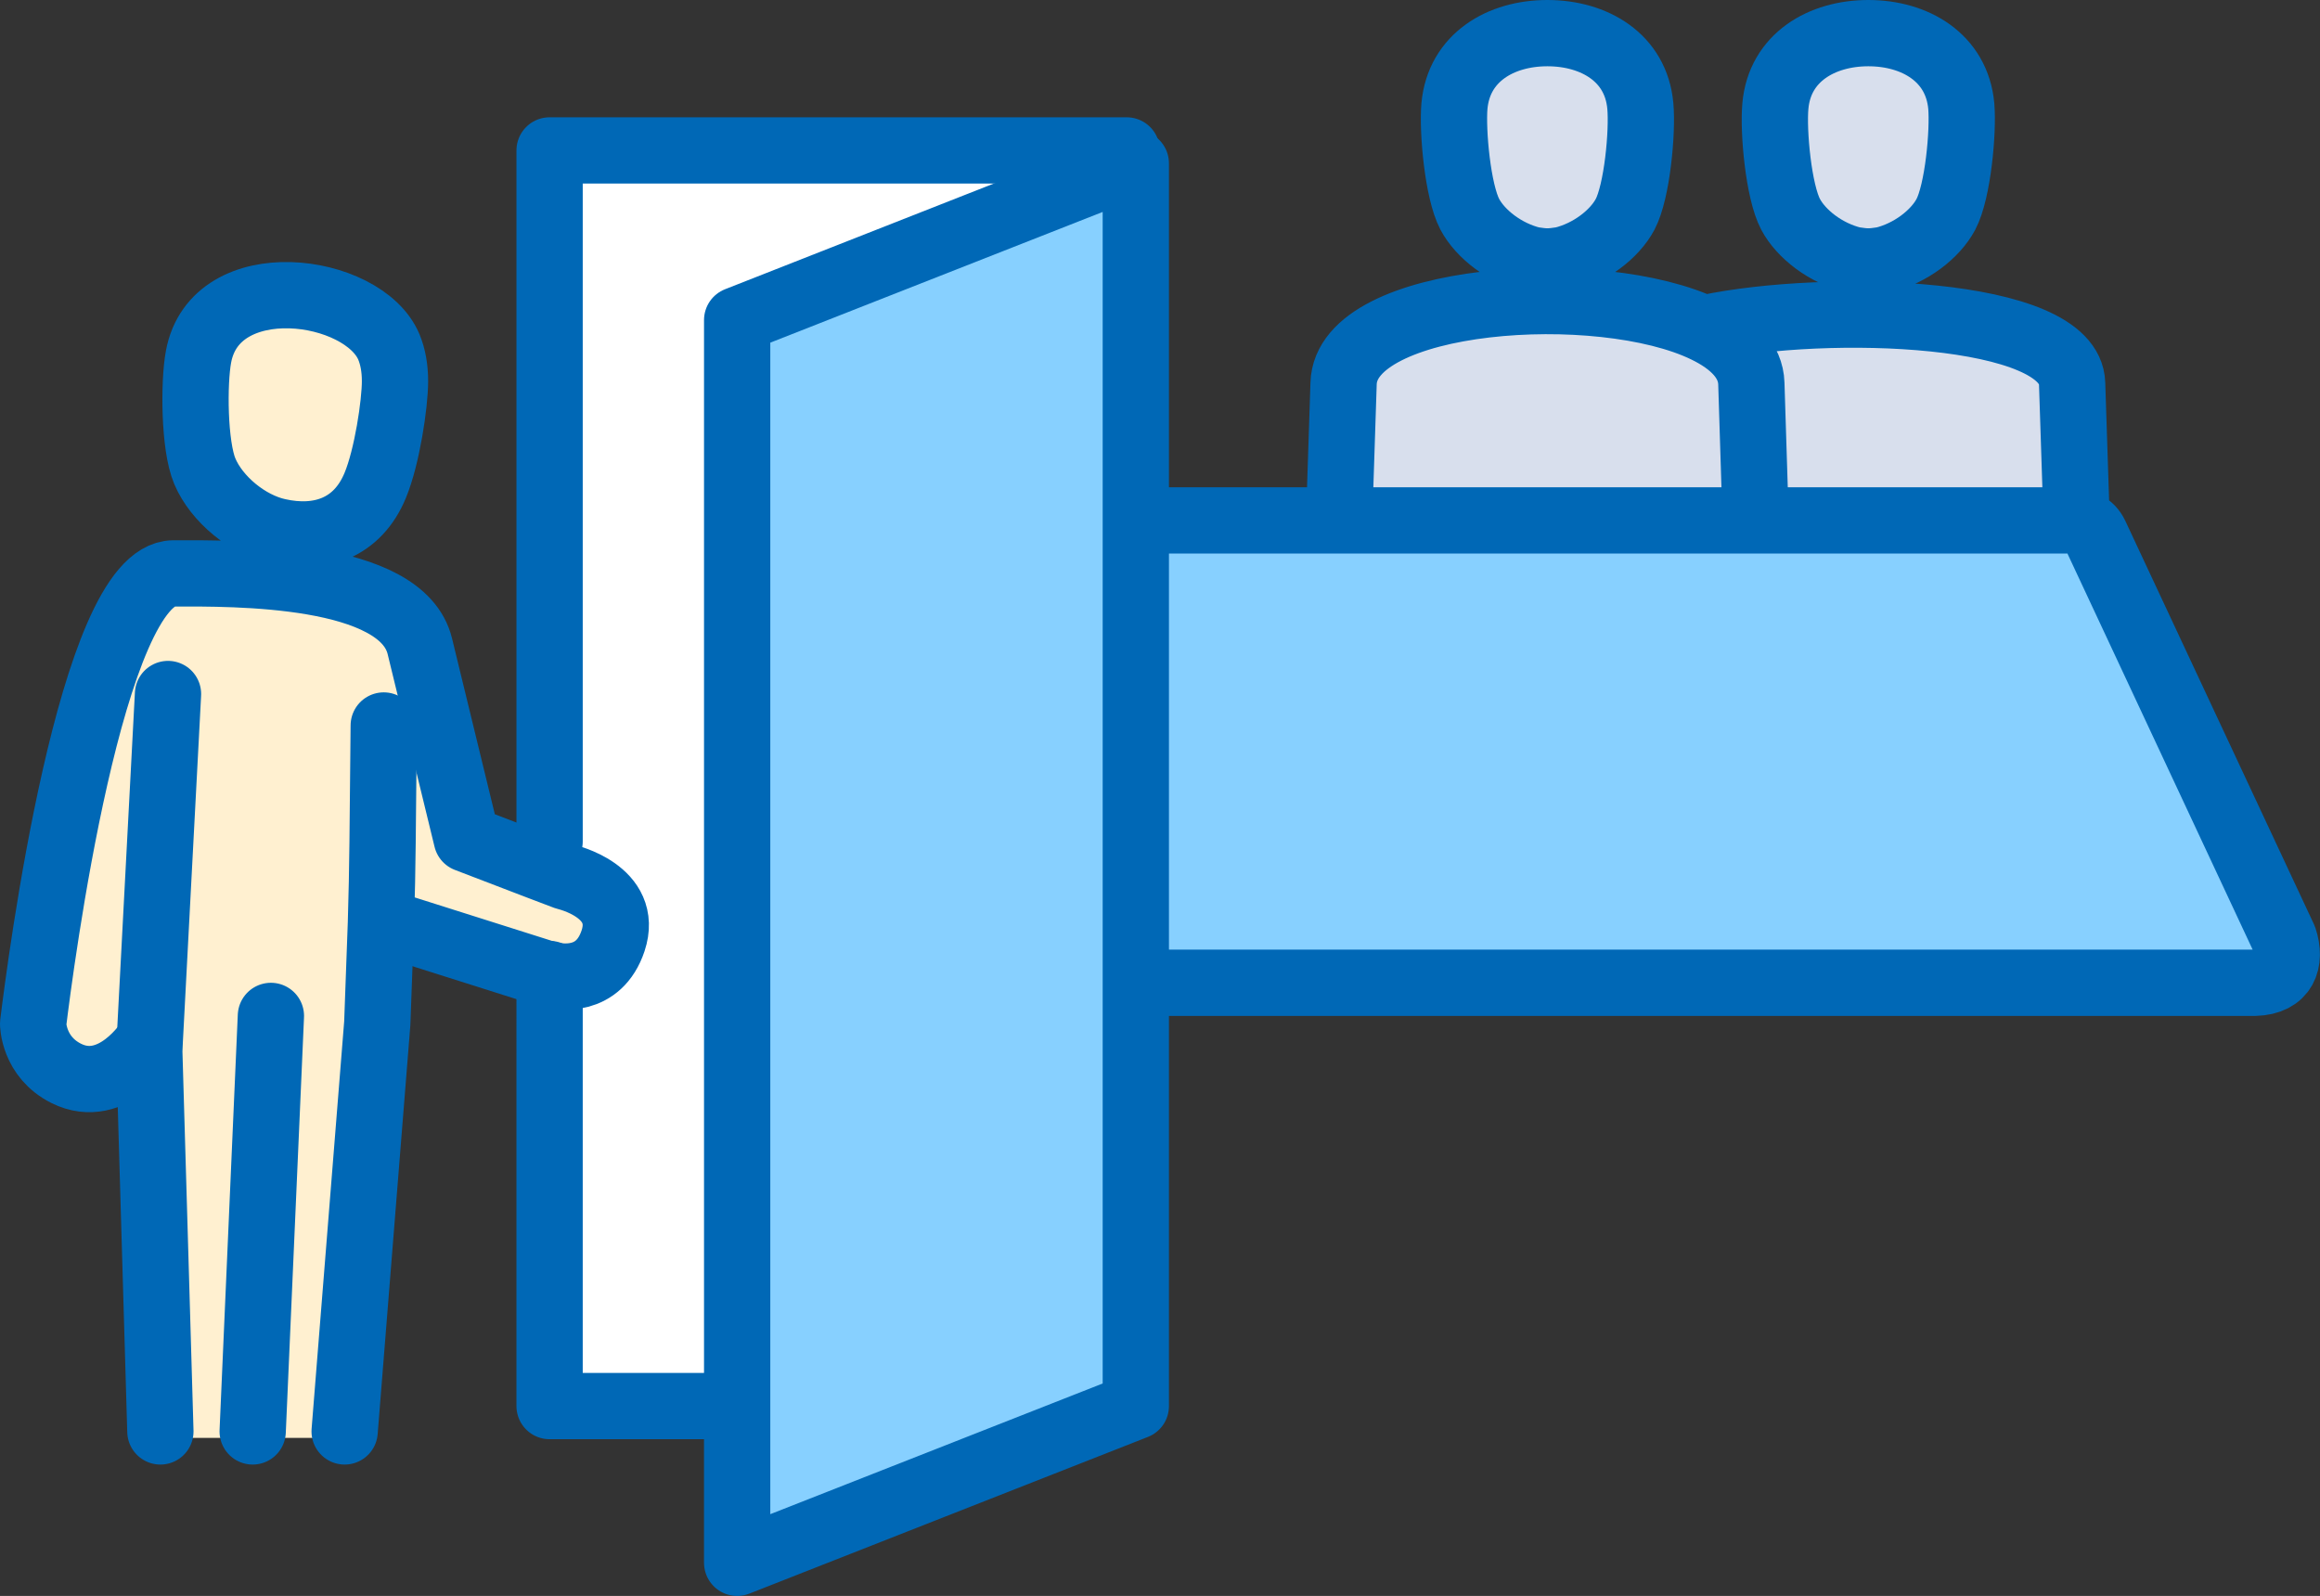 <svg xmlns="http://www.w3.org/2000/svg" viewBox="0 0 140.02 96.33"><rect x="0" y="0" width="140.02" height="96.33" fill="#333333" stroke="none"/><defs><style>.e{fill:#87d0ff}.f{fill:none;stroke:#0068b6;stroke-linecap:round;stroke-linejoin:round;stroke-width:4px}.h{fill:#d8dfed}</style></defs><g id="b"><g id="c"><path class="e" d="M137.85 56.65c.45 1.37.02 2.62-1.75 2.67H68.55V31.41h56.42c.66.06 1.21.28 1.49.88l11.39 24.36z"/><path class="h" d="M125.06 23.15l.25 7.64-.34.62h-19.03v-.62l-.24-7.64c-.04-1.37-1.1-2.45-2.75-3.25l.05-.11c7.25-1.53 21.94-1.1 22.06 3.36zM118.37 6.4c.13 1.54-.2 5.16-.93 6.54-.64 1.2-2.13 2.35-3.78 2.75-.8.12-1 .12-1.8 0-1.66-.4-3.15-1.55-3.79-2.75-.73-1.38-1.06-5-.92-6.54.26-2.93 2.79-4.4 5.61-4.4s5.34 1.47 5.61 4.4z"/><path class="h" d="M105.94 30.79v.62h-25.1v-.62l.25-7.64c.14-5.27 15.47-6.36 21.86-3.25 1.65.8 2.71 1.88 2.75 3.25l.24 7.64zM99 6.4c.14 1.54-.19 5.16-.92 6.54-.64 1.2-2.13 2.35-3.79 2.75-.8.12-1 .12-1.8 0-1.65-.4-3.14-1.55-3.78-2.75-.73-1.38-1.06-5-.93-6.54.27-2.93 2.8-4.4 5.61-4.4S98.74 3.47 99 6.4z"/><path class="e" d="M68.55 59.32v25.55l-24.06 9.46V19.32l23.85-9.38.21-.08v49.46z"/><path d="M68 9.08l.34.86-23.85 9.38v65.55H33.17V58.83c.65.16 2.97.53 3.83-2.04 1-3-2.84-3.86-2.84-3.86l-1.58-.6.59-1.54V9.08H68z" fill="#fff"/><path d="M33.17 58.83c-.11-.02-.17-.04-.17-.04l-9.66-3.06h-.35c-.05 1.5-.12 3.35-.22 6.03L20.8 86.4v.39H9.68v-.39l-.67-22.95.03-.66H9s-2.17 3.41-5 2c-2-1-2-3-2-3 .42-3.45 3.5-27.15 8.47-27.18 3.66-.01 13.78-.11 14.87 4.4l2.83 11.63 4.41 1.69 1.58.6s3.84.86 2.84 3.86c-.86 2.57-3.18 2.2-3.83 2.04zm-9.7-37.89c.24.58.37 1.26.37 2.07 0 1.37-.48 4.57-1.19 6.28-1.07 2.6-3.36 3.36-5.88 2.79-1.81-.4-3.7-1.95-4.41-3.64-.65-1.54-.67-5.34-.38-6.9 1-5.46 9.94-4.26 11.49-.6z" fill="#fff0d0"/><path class="f" d="M9 62.79s-2.17 3.41-5 2c-2-1-2-3-2-3 .42-3.45 3.5-27.15 8.47-27.18 3.66-.01 13.78-.11 14.87 4.4l2.83 11.63 4.41 1.69 1.58.6s3.84.86 2.84 3.86c-.86 2.57-3.18 2.2-3.83 2.04-.11-.02-.17-.04-.17-.04l-9.66-3.06m.5-32.72c0-.81-.13-1.49-.37-2.07-1.55-3.66-10.49-4.86-11.49.6-.29 1.56-.27 5.36.38 6.9.71 1.69 2.6 3.24 4.41 3.64 2.52.57 4.81-.19 5.88-2.79.71-1.71 1.19-4.91 1.19-6.28z"/><path class="f" d="M20.8 86.4l1.97-24.64c.1-2.68.17-4.53.22-6.04.11-3.66.1-5.32.17-11.93m-6.81 17.53l-1.1 25.08m-5.11-44.51l-1.1 20.9-.03.66.67 22.95M69 59.32h67.1c1.77-.05 2.2-1.3 1.75-2.67l-11.39-24.36c-.28-.6-.83-.82-1.49-.88H70M99 6.4C98.74 3.47 96.21 2 93.39 2s-5.34 1.47-5.61 4.4c-.13 1.54.2 5.16.93 6.54.64 1.2 2.13 2.35 3.78 2.75.8.12 1 .12 1.8 0 1.66-.4 3.15-1.55 3.79-2.75.73-1.38 1.06-5 .92-6.54zM80.84 30.79l.25-7.64c.14-5.27 15.47-6.36 21.86-3.25 1.65.8 2.71 1.88 2.75 3.25l.24 7.64M118.37 6.4c-.27-2.93-2.8-4.4-5.61-4.4s-5.35 1.47-5.61 4.4c-.14 1.54.19 5.16.92 6.54.64 1.2 2.13 2.35 3.79 2.75.8.12 1 .12 1.8 0 1.65-.4 3.14-1.55 3.78-2.75.73-1.38 1.06-5 .93-6.54zM103 19.79c7.25-1.53 21.94-1.1 22.06 3.36l.25 7.64m-92.14 20V9.08H68M43 84.87h-9.83V58.79"/><path class="f" d="M44.49 84.87V19.32l23.85-9.38.21-.08v75.01l-24.06 9.46v-9.46z"/></g></g></svg>